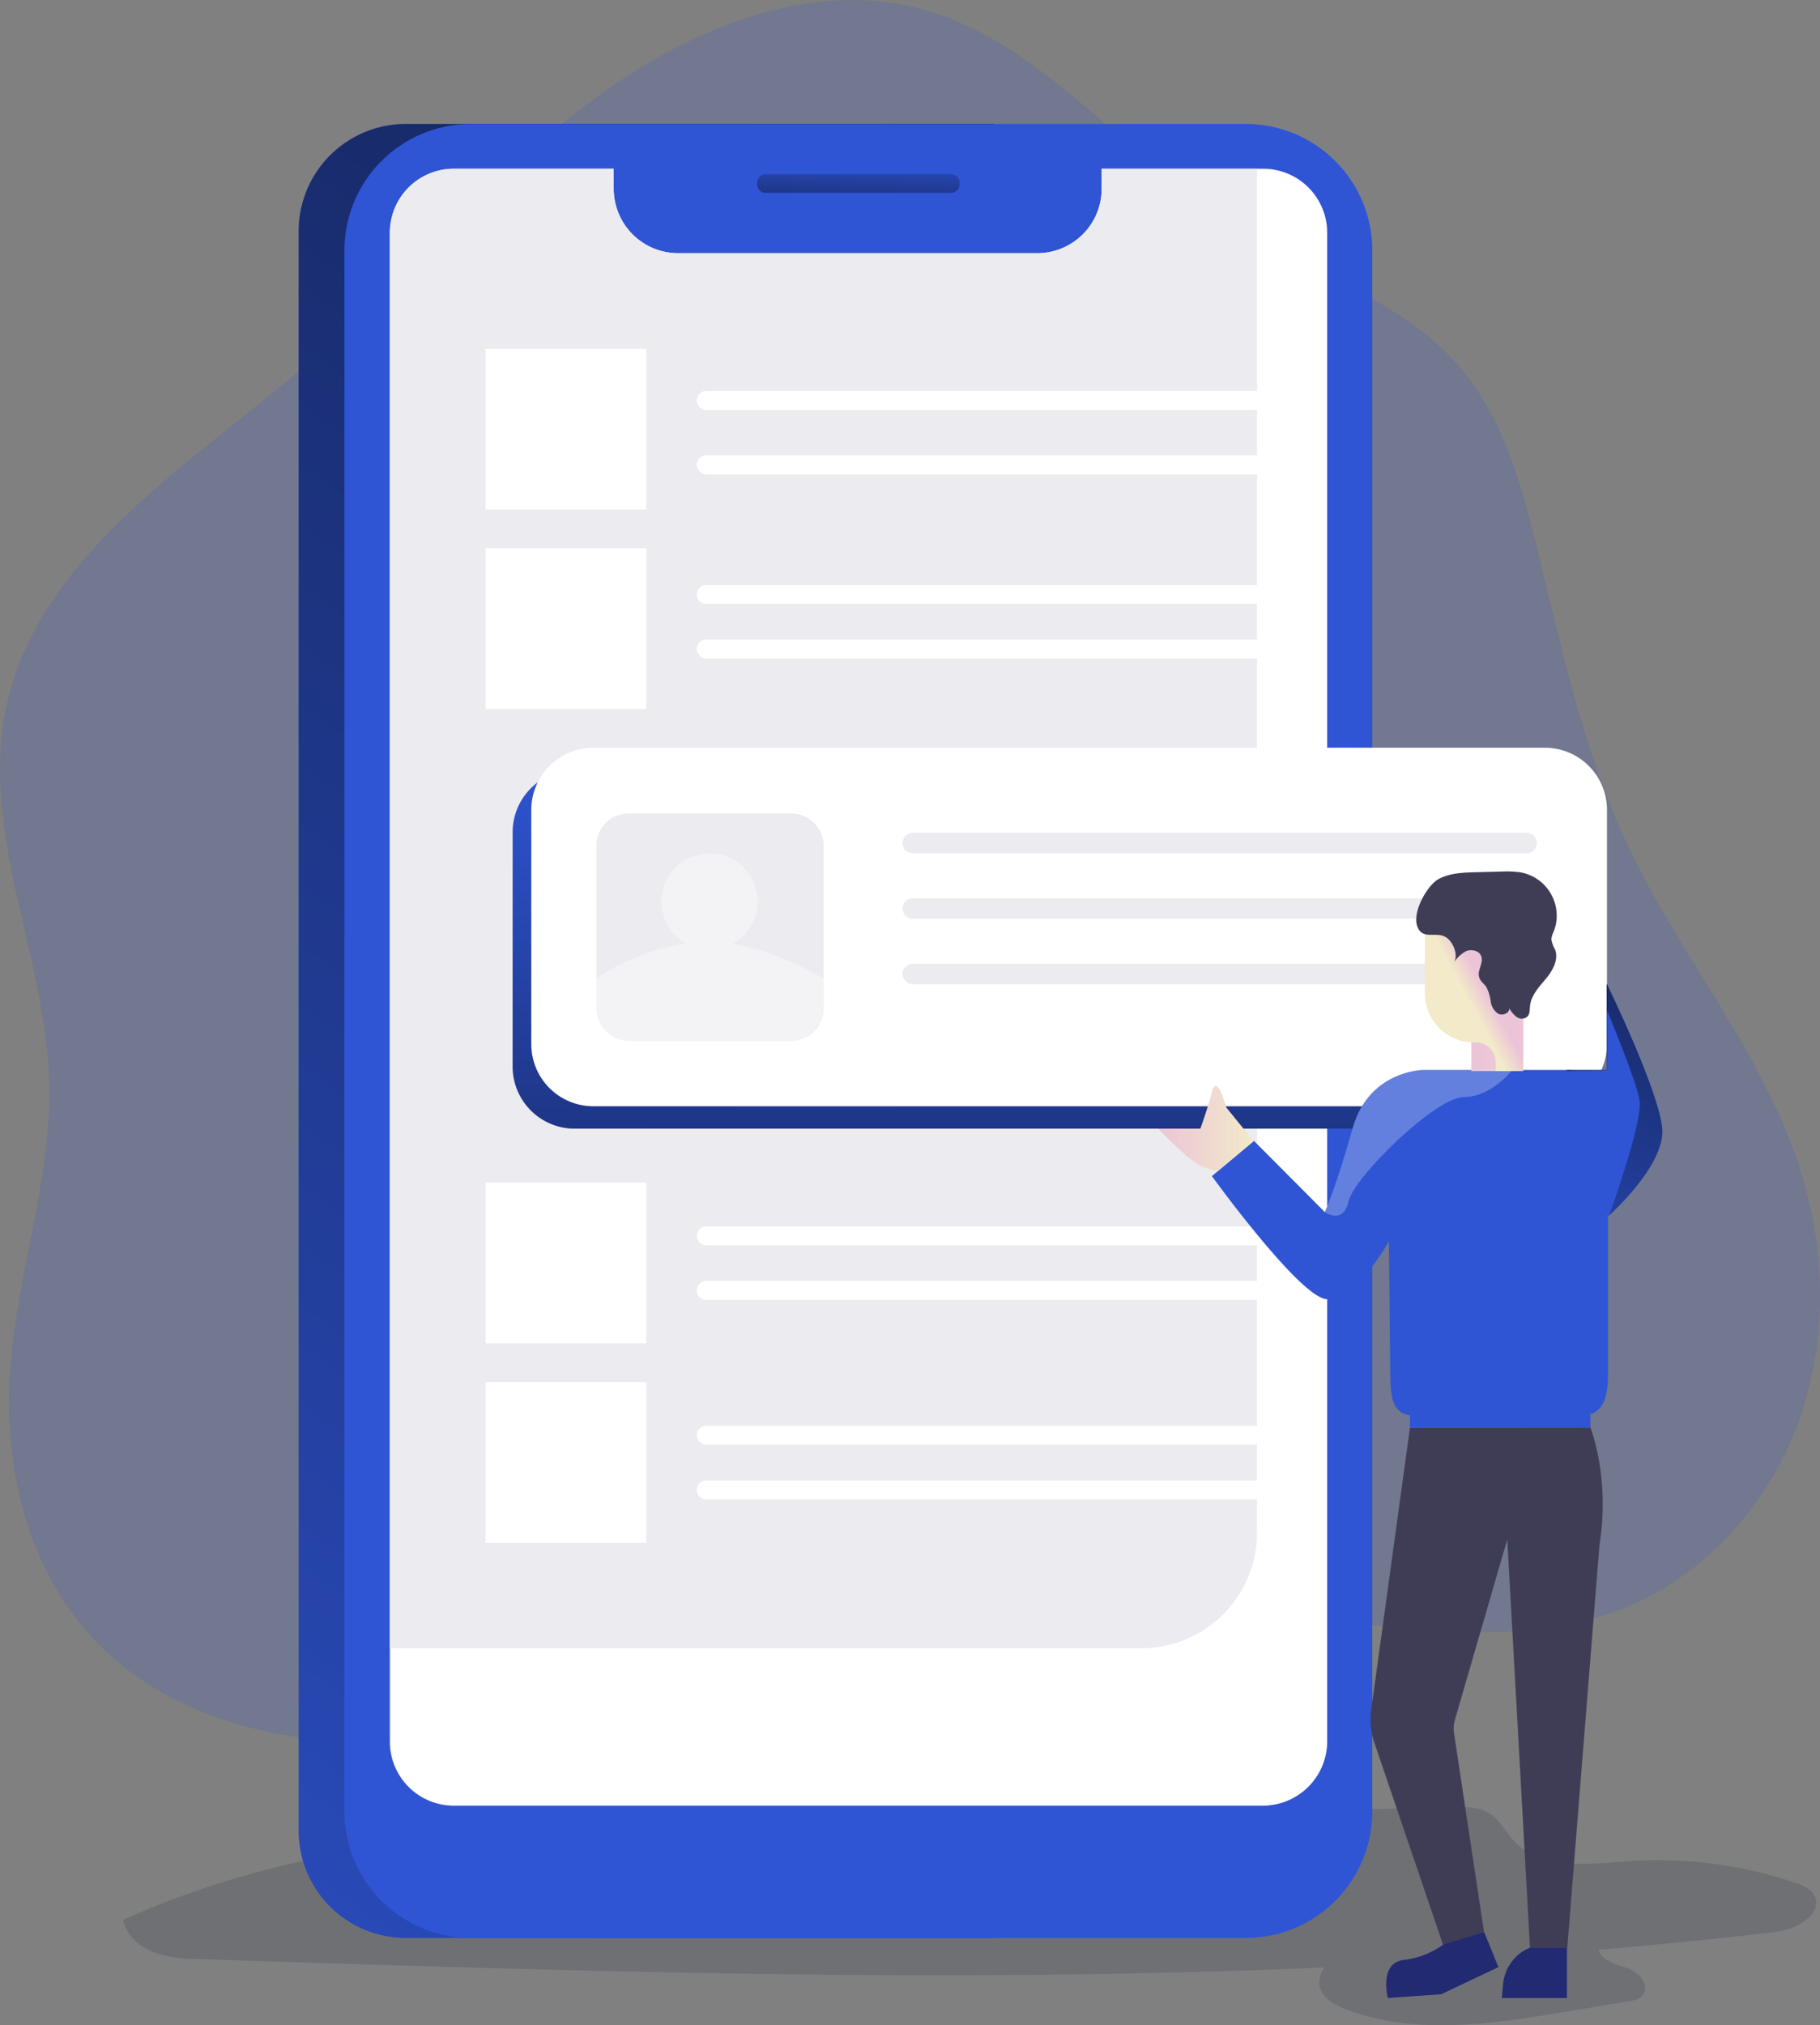 <svg data-name="Layer 1" xmlns="http://www.w3.org/2000/svg" xmlns:xlink="http://www.w3.org/1999/xlink" width="536.69" height="597.08"><rect width="100%" height="100%" fill="#808080" stroke="none"/><defs><linearGradient id="a" x1="-58.3" y1="-230.8" x2="370.35" y2="361.96" gradientTransform="matrix(1 0 0 -1 -.02 428)" gradientUnits="userSpaceOnUse"><stop offset="0" stop-opacity="0"/><stop offset=".85" stop-opacity=".51"/><stop offset=".99"/></linearGradient><linearGradient id="c" x1="253.4" y1="212.3" x2="252.84" y2="233.89" gradientTransform="translate(0 -168)" xlink:href="#a"/><linearGradient id="d" x1="310.07" y1="390.38" x2="309.23" y2="571.99" gradientTransform="translate(0 -168)" xlink:href="#a"/><linearGradient id="e" x1="576.62" y1="30.69" x2="653.8" y2="148.98" gradientTransform="matrix(1 0 0 -1 -148.76 428)" xlink:href="#a"/><linearGradient id="f" x1="440.65" y1="411.01" x2="445.72" y2="434.48" xlink:href="#a"/><linearGradient id="b" x1="436.82" y1="131.71" x2="462.01" y2="132.17" gradientTransform="matrix(1 0 0 -1 -.05 428.05)" gradientUnits="userSpaceOnUse"><stop offset="0" stop-color="#ecc4d7"/><stop offset=".42" stop-color="#efd4d1"/><stop offset="1" stop-color="#f2eac9"/></linearGradient><linearGradient id="g" x1="587.02" y1="135.78" x2="581.83" y2="133.03" gradientTransform="matrix(1 0 0 -1 -148.76 428)" xlink:href="#b"/><linearGradient id="h" x1="490.36" y1="95.38" x2="518.5" y2="95.38" gradientTransform="matrix(1 0 0 -1 -148.76 428)" xlink:href="#b"/></defs><path d="M523.17 569.65c-17.3 2-34.6 3.7-51.9 5.2a7.46 7.46 0 00.7 1.2c1.8 2.7 5.5 3.2 8.6 4.5s5.9 5 3.9 7.6c-1 1.3-2.8 1.7-4.4 1.9l-17.9 3c-21.8 3.6-44.8 7.2-65.4-.7-8.5-3.3-9.1-8.2-6.2-12.3-110.7 4.8-221.9 1.1-332.8-2.5-9 0-19.1-2.4-21.5-11.5 57.1-25.7 112.5-25.8 174.4-27.5l217.5-5.8c3.7-.1 7.7-.1 10.9 1.8s5 5.7 7.7 8.5c8 8.3 21.4 6.6 32.9 5.7a126.35 126.35 0 0149.6 6.3c2.2.7 4.6 1.7 5.7 3.7 3 5.6-5.5 10.2-11.8 10.9z" fill="#1d2741" opacity=".18" style="isolation:isolate"/><path d="M232.37 2.05c-29.2 6.1-54.9 23.5-77.1 43.4s-42 42.5-64.7 61.9c-35.1 30.1-80.1 57.1-89 102.5-7.1 36.4 12.1 72.8 13 109.9.5 28.1-9.4 55.3-11.5 83.3-2.1 27.6 4.2 56.8 22.3 77.7 25.8 29.8 70 36.8 109.1 31.2s75.9-21.6 114.4-30.1c46.4-10.2 94.7-9.4 142-4.3 28.9 3.1 59.2 7.6 86.4-2.8 24.2-9.2 43.3-29.8 52.5-54s8.9-51.5 1-76.1c-10.9-34.1-35-62.3-50.4-94.6-13.1-27.5-19.6-57.5-26.8-87.1-4.8-19.6-10.2-39.9-23.5-55.1-15.1-17.5-38-25.6-58.3-36.7-49.1-26.8-75.3-82.5-139.4-69.1z" fill="#2f55d4" opacity=".18" style="isolation:isolate"/><path d="M119.67 36.55h173.4v534.8h-173.4a31.6 31.6 0 01-31.6-31.6V68.15a31.6 31.6 0 0131.6-31.6z" fill="#2f55d4"/><path d="M119.7 36.5h173.4v534.8H119.7a31.6 31.6 0 01-31.6-31.6V68.1a31.6 31.6 0 0131.6-31.6z" transform="translate(-.03 .05)" fill="url(#a)"/><path d="M138.87 36.55h228.5a37.3 37.3 0 0137.3 37.3v460.2a37.3 37.3 0 01-37.3 37.3h-228.5a37.3 37.3 0 01-37.3-37.3V73.85a37.3 37.3 0 0137.3-37.3z" fill="#2f55d4"/><path d="M391.37 68.65v444.8a19 19 0 01-18.9 18.9h-238.7a18.86 18.86 0 01-18.8-18.9V68.65a18.86 18.86 0 0118.8-18.9h47.2v5.9a19 19 0 0019 19h105.9a19 19 0 0019-19v-5.9h47.6a18.88 18.88 0 0118.9 18.9z" fill="#fff"/><path d="M225.8 51.3h54.7a2.48 2.48 0 012.5 2.5v.5a2.48 2.48 0 01-2.5 2.5h-54.7a2.48 2.48 0 01-2.5-2.5v-.5a2.54 2.54 0 012.5-2.5z" transform="translate(-.03 .05)" fill="url(#c)"/><path d="M370.67 49.75v402.1a34.14 34.14 0 01-34.1 34.1h-221.6V68.65a18.86 18.86 0 0118.8-18.9h47.2v5.9a19 19 0 0019 19h105.9a19 19 0 0019-19v-5.9z" fill="#ebebf0"/><path d="M169.47 227.05h280.6a18.31 18.31 0 0118.3 18.3v69.1a18.31 18.31 0 01-18.3 18.3h-280.6a18.31 18.31 0 01-18.3-18.3v-69.1a18.31 18.31 0 0118.3-18.3z" fill="#2f55d4"/><path d="M169.5 227h280.6a18.31 18.31 0 0118.3 18.3v69.1a18.31 18.31 0 01-18.3 18.3H169.5a18.31 18.31 0 01-18.3-18.3v-69.1a18.31 18.31 0 0118.3-18.3z" transform="translate(-.03 .05)" fill="url(#d)"/><path d="M174.97 220.45h280.6a18.31 18.31 0 0118.3 18.3v69.1a18.31 18.31 0 01-18.3 18.3h-280.6a18.31 18.31 0 01-18.3-18.3v-69.1a18.31 18.31 0 0118.3-18.3zm-31.8-117.6h47.4v47.4h-47.4z" fill="#fff"/><path d="M185.37 239.85h48a9.5 9.5 0 019.5 9.5v48a9.5 9.5 0 01-9.5 9.5h-48a9.5 9.5 0 01-9.5-9.5v-48a9.43 9.43 0 019.5-9.5z" fill="#ebebf0"/><path fill="#fff" d="M143.17 161.65h47.4v47.4h-47.4zm0 187h47.4v47.4h-47.4zm0 58.8h47.4v47.4h-47.4z"/><path d="M242.77 288.45v8.9a9.5 9.5 0 01-9.5 9.5h-48a9.5 9.5 0 01-9.5-9.5v-8.9a66.72 66.72 0 0126.5-10.3 14.2 14.2 0 1113.7.1c14.2 2.3 26.8 10.2 26.8 10.2z" fill="#fff" opacity=".38" style="isolation:isolate"/><path d="M450.17 251.55h-181a3 3 0 01-3-3 3 3 0 013-3h181a3 3 0 013 3 3 3 0 01-3 3z" fill="#ebebf0"/><path d="M208.27 115.25h169.6a2.8 2.8 0 012.8 2.8 2.8 2.8 0 01-2.8 2.8h-169.6a2.8 2.8 0 01-2.8-2.8 2.8 2.8 0 012.8-2.8zm169.6 24.6h-169.6a2.8 2.8 0 01-2.8-2.8 2.8 2.8 0 012.8-2.8h169.6a2.8 2.8 0 012.8 2.8 2.86 2.86 0 01-2.8 2.8zm0 38.2h-169.6a2.8 2.8 0 01-2.8-2.8 2.8 2.8 0 012.8-2.8h169.6a2.8 2.8 0 012.8 2.8 2.86 2.86 0 01-2.8 2.8zm0 16.1h-169.6a2.8 2.8 0 01-2.8-2.8 2.8 2.8 0 012.8-2.8h169.6a2.8 2.8 0 012.8 2.8 2.86 2.86 0 01-2.8 2.8zm0 173h-169.6a2.8 2.8 0 01-2.8-2.8 2.8 2.8 0 012.8-2.8h169.6a2.8 2.8 0 012.8 2.8 2.86 2.86 0 01-2.8 2.8zm0 16.1h-169.6a2.8 2.8 0 01-2.8-2.8 2.8 2.8 0 012.8-2.8h169.6a2.8 2.8 0 012.8 2.8 2.86 2.86 0 01-2.8 2.8zm0 42.7h-169.6a2.8 2.8 0 01-2.8-2.8 2.8 2.8 0 012.8-2.8h169.6a2.8 2.8 0 012.8 2.8 2.86 2.86 0 01-2.8 2.8zm0 16.1h-169.6a2.8 2.8 0 01-2.8-2.8 2.8 2.8 0 012.8-2.8h169.6a2.8 2.8 0 012.8 2.8 2.86 2.86 0 01-2.8 2.8z" fill="#fff"/><path d="M450.17 270.85h-181a3 3 0 01-3-3 3 3 0 013-3h181a3 3 0 013 3 3 3 0 01-3 3zm0 19.3h-181a3 3 0 01-3-3 3 3 0 013-3h181a3 3 0 013 3 3 3 0 01-3 3z" fill="#ebebf0"/><path d="M415.77 420.95l-11.4 83a21.75 21.75 0 001.1 10.4l20.4 60 11.9-3.7-9-59.7a9.26 9.26 0 01.2-3.7l15.5-53.4 6.7 120.4h11l9.5-118.9c3.2-19.8-2.7-34.5-2.7-34.5z" fill="#3f3d56"/><path d="M474.17 347.75v57c0 7-1.1 12.6-8.1 12.6h-48.8c-7 0-7.2-5.6-7.3-12.6l-.4-38.8s-10.5 18.8-18.9 17-33.3-36.2-33.3-36.2l12.4-10.4 20.9 21s3.4-7.6 8.2-24.7 20.8-17.2 20.8-17.2h42.4c15.3 0 12.1 32.3 12.1 32.3z" fill="#2f55d4"/><path d="M473.87 290.15s15.5 31.8 16.3 42.7-15.8 25.6-15.8 25.6l-12.4-43h11.8v-25.3z" fill="#2f55d4"/><path d="M473.9 290.1s15.5 31.8 16.3 42.7-15.8 25.6-15.8 25.6l-12.4-43h11.8v-25.3z" transform="translate(-.03 .05)" fill="url(#e)"/><path d="M474.47 358.45s10.1-27.8 9-34.1-9.6-26.5-9.6-26.5v17.7l-14.9.3zm-58.7 58.6h53.2v3.9h-53.2z" fill="#2f55d4"/><path fill="url(#f)" d="M415.77 417.05h53.2v3.9h-53.2z"/><path fill="url(#b)" d="M433.87 276.75h15.3v39h-15.3z"/><path d="M449.2 272.4v43.3h-8.1v-2.6a5.8 5.8 0 00-5.8-5.8h-.5a14.53 14.53 0 01-14.6-14.5v-20.3h29z" transform="translate(-.03 .05)" fill="url(#g)"/><path d="M424.07 259.25c3.2-1.8 7.1-2 10.9-2.1l7.9-.2a31.33 31.33 0 015.3.2 13 13 0 0110.7 15 13.82 13.82 0 01-.8 2.7 6.64 6.64 0 00-.6 2 8.86 8.86 0 001.1 3.1c1.1 3-.7 6.2-2.7 8.6s-4.4 4.9-4.7 8.1c-.1 1 0 2.2-.7 3a2.56 2.56 0 01-3.2.2 7.84 7.84 0 01-2.2-2.6c.1 1.5-2 2.3-3.3 1.6a5.17 5.17 0 01-2.2-3.7 12.1 12.1 0 00-1.3-4.2c-.7-1-1.8-1.7-2.1-2.9-.6-2 1.4-4.2.6-6.2-.6-1.6-2.9-2.1-4.5-1.4a9.83 9.83 0 00-3.7 3.6c1.5-2 .3-5.4-1.3-7-2.5-2.7-6.2-.4-8.3-2.3-3.9-3.8 1.6-13.5 5.1-15.5z" fill="#3f3d56"/><path d="M445.77 315.65s-6 7.8-14.2 7.8-32.3 23.6-33.9 30.7-7 3.2-7 3.2 3.4-7.6 8.2-24.7 20.8-17.2 20.8-17.2h21.6z" fill="#fff" opacity=".25"/><path d="M437.67 569.65l4.2 10.3-16.9 8-15.7 1.1s-2.7-10.3 4.6-11.2a24.82 24.82 0 0011.8-4.6zm13.4 4.6a12.83 12.83 0 00-7.8 10.5l-.4 4.3h19.2v-14.8z" fill="#222a72"/><path d="M369.7 336.4l-8.1-10s-2.8-10.7-4.3-4.1c-.9 3.7-3.3 10.4-3.3 10.4h-12.4s8.7 9.2 12.4 10.9a20 20 0 005.3 1.5z" transform="translate(-.03 .05)" fill="url(#h)"/></svg>